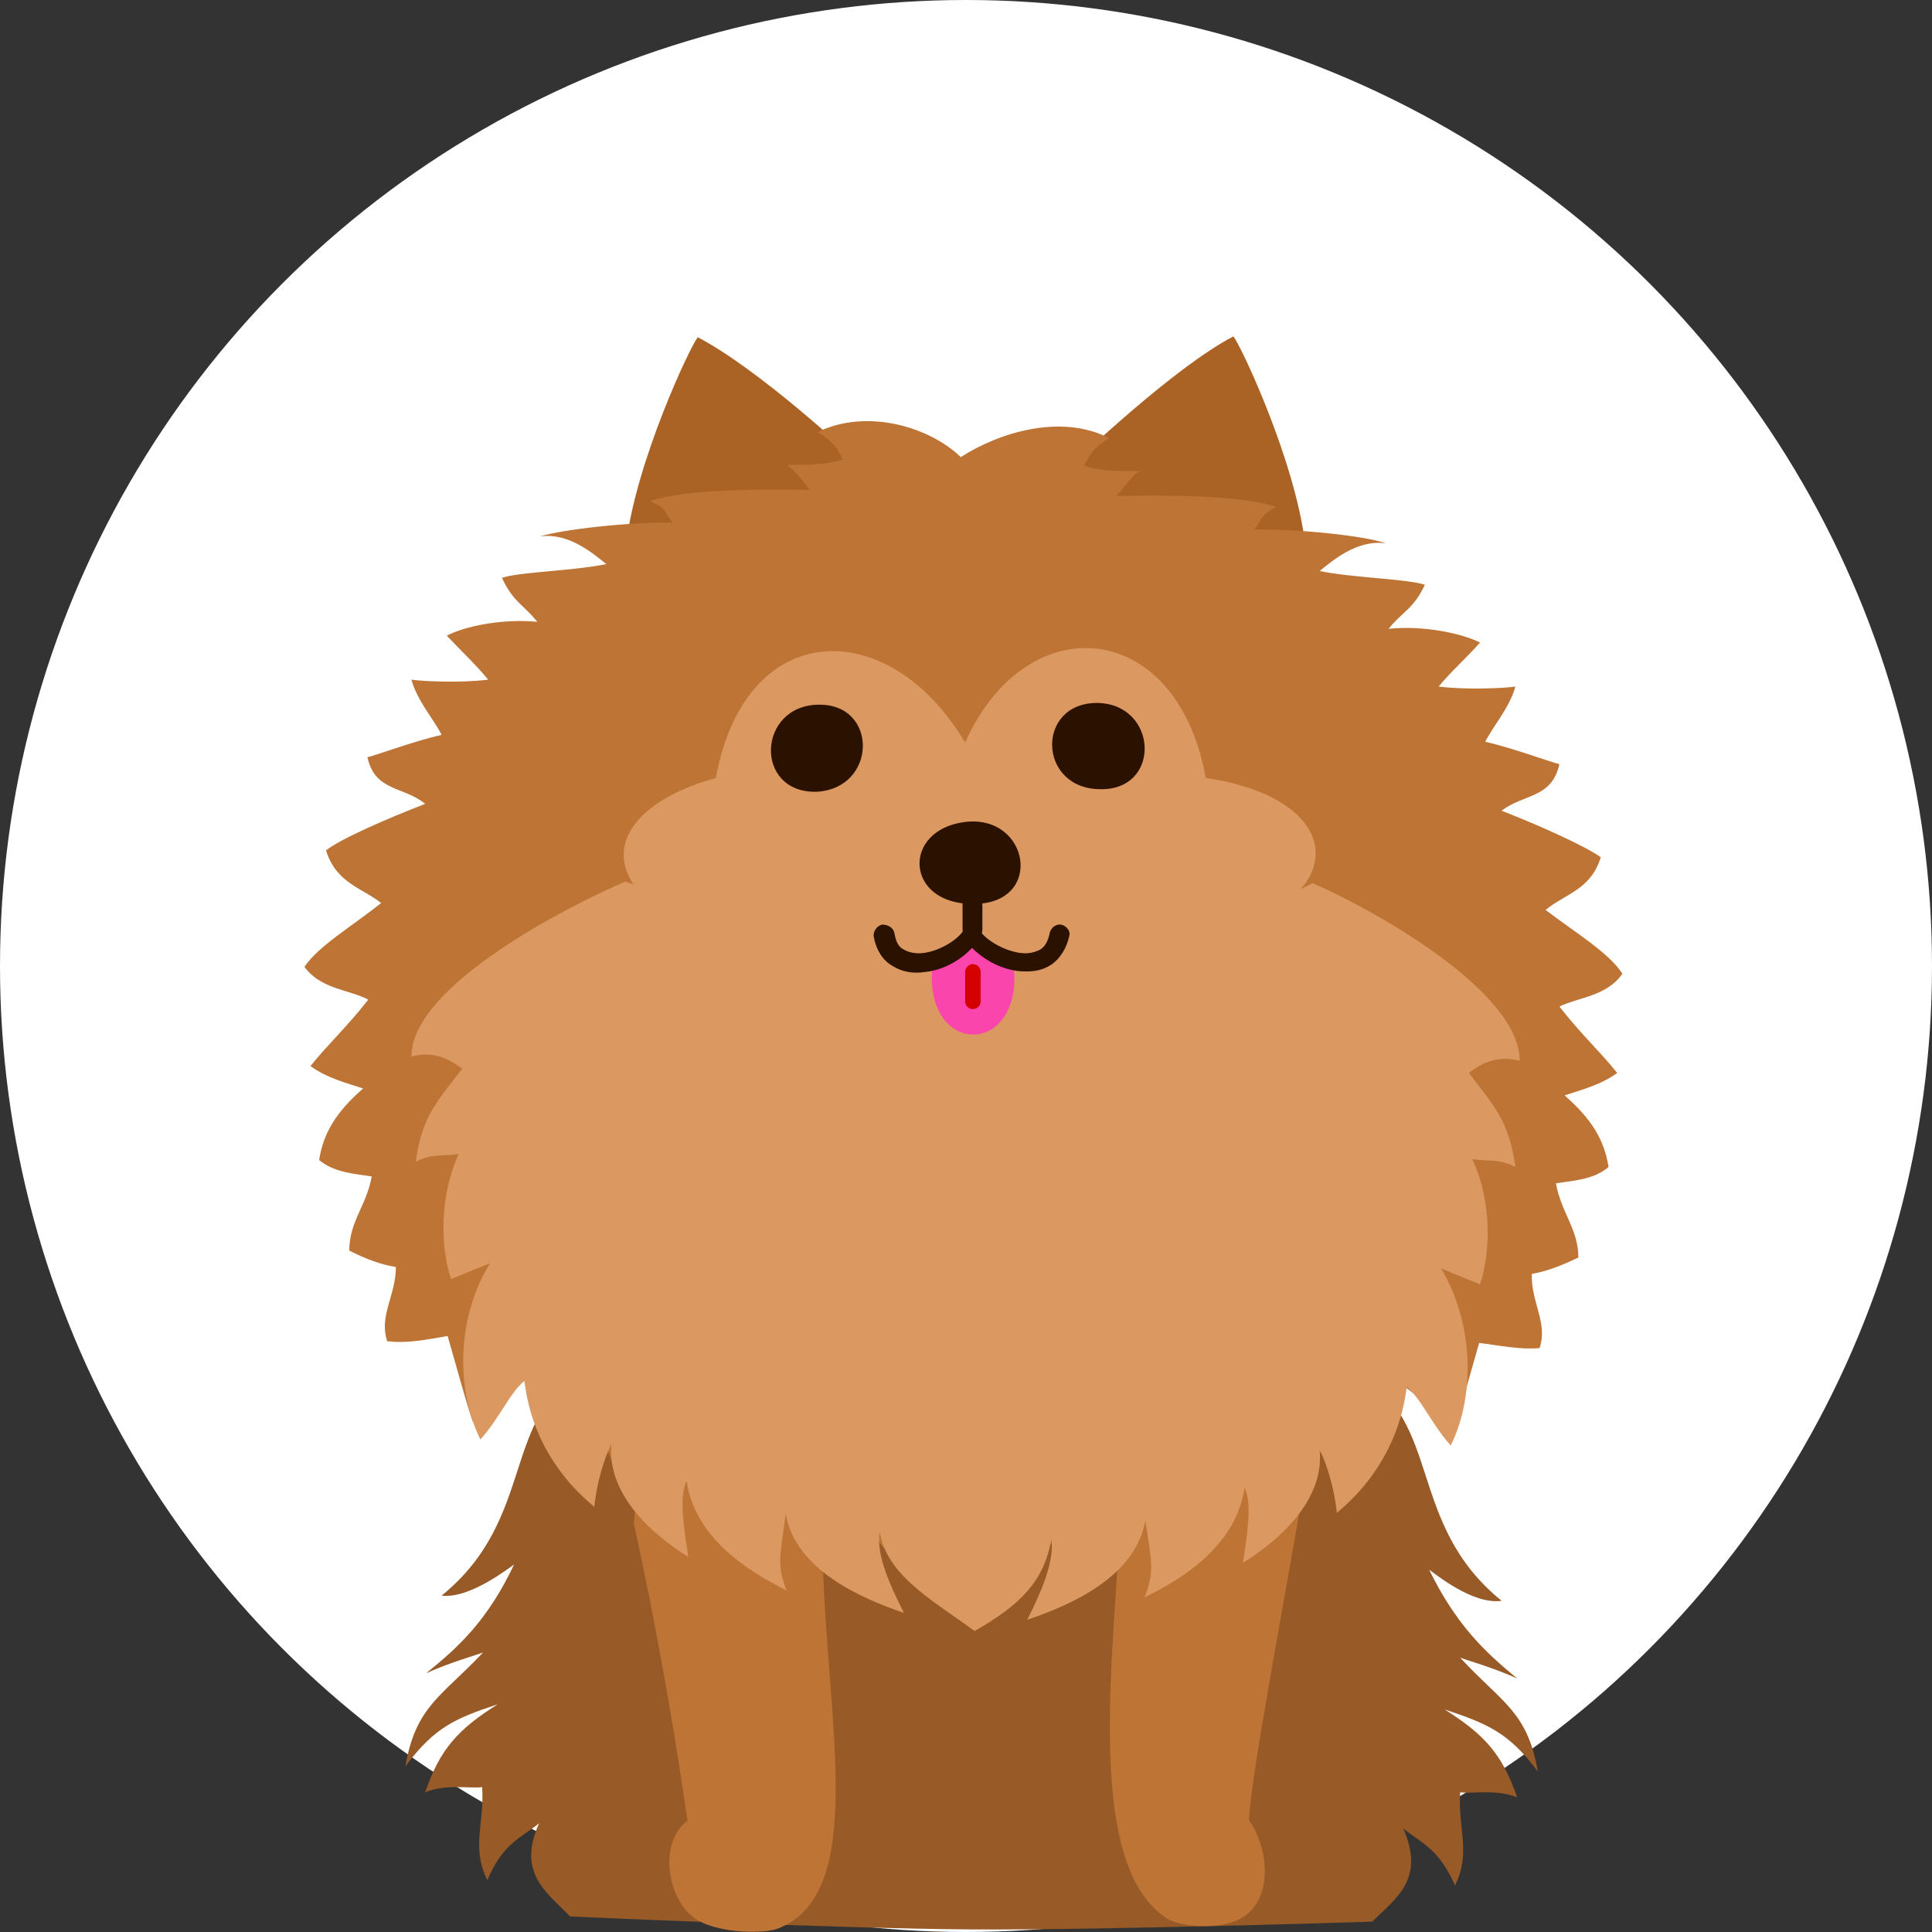 <?xml version="1.0" encoding="utf-8"?>
<!-- Generator: Adobe Illustrator 24.1.0, SVG Export Plug-In . SVG Version: 6.00 Build 0)  -->
<svg version="1.1" id="Layer_1" xmlns="http://www.w3.org/2000/svg" xmlns:xlink="http://www.w3.org/1999/xlink" x="0px" y="0px"
	 width="224px" height="224px" viewBox="0 0 224 224" style="enable-background:new 0 0 224 224;" xml:space="preserve">
<rect x="0" y="0" width="224" height="224" fill="#333333" stroke="none"/>
<style type="text/css">
	.st0{fill:#FFFFFF;}
	.st1{fill:#985A26;}
	.st2{fill:#BD7435;}
	.st3{fill:#AB6325;}
	.st4{fill:#DB9861;}
	.st5{fill:#2B1100;}
	.st6{fill:#FA45AC;}
	.st7{fill:#D40000;}
</style>
<g>
	<circle class="st0" cx="112" cy="112" r="112"/>
	<g>
		<path class="st1" d="M67.9,158.7c-9.9,5.4-5.6,17.3-16.7,26.3c3.3,0.4,7.9-3.3,8.4-3.6c-3,6.3-6.2,9.4-10.2,12.6
			c2.9-1.3,5.8-2.1,6.6-2.4c-4.8,5.1-7.8,6.2-9,13.2c3.4-4.6,5.9-5.6,10.7-7.2c-4.6,2.9-6.7,5.2-8.4,10.2c2.3-1,5.4-0.4,6.6-0.6
			c0.3,4.2-1.3,6.9,0.6,10.8c1.8-4.3,3.9-4.9,6-6.6c-2.6,5.8,0.9,8,3.6,10.8c0,0,31,1.4,46.5,1.5c15.5,0.1,46.5-0.9,46.5-0.9
			c2.7-2.7,6.2-4.9,3.6-10.8c2.1,1.7,4.1,2.3,6,6.6c1.9-3.9,0.3-6.6,0.6-10.8c1.2,0.2,4.3-0.4,6.6,0.6c-1.7-5-3.8-7.3-8.4-10.2
			c4.8,1.6,7.4,2.6,10.8,7.2c-1.2-7-4.2-8-9-13.2c0.8,0.3,3.7,1.1,6.6,2.4c-3.9-3.2-7.1-6.3-10.2-12.6c0.5,0.3,5,4.1,8.4,3.6
			c-11.1-9-6.8-20.9-16.7-26.3c-13.9-7.7-28.3-11.9-44.7-12.3C96.2,146.8,81.8,151.1,67.9,158.7L67.9,158.7z M67.9,158.7"/>
		<path class="st2" d="M73.5,176.7c3.1,14,5.3,27.9,6.2,34.4c-3.5,2.6-2.3,9.6,1.3,11.6c2.7,1.5,7.7,1.5,9.2,0.9
			c10.3-4,5.8-23.4,5.2-42.2C93.1,167,74.6,157.1,73.5,176.7L73.5,176.7z M73.5,176.7"/>
		<path class="st2" d="M144.8,211c2.5,3.6,2.7,9.4-0.9,11.4c-2.6,1.5-7.2,0.9-8.5,0.1c-8.7-5.5-6.9-25-5.7-42.8
			c-0.2-11.4,24-26.1,21.3-6.4C148.5,188,145.2,205,144.8,211L144.8,211z M144.8,211"/>
		<path class="st3" d="M72.6,63c1.2-9.6,7.4-22.8,8.3-23.9c6.9,3.6,17.5,13.3,19,14.9C93.2,61,83.9,63.2,72.6,63L72.6,63z M72.6,63"
			/>
		<path class="st3" d="M151.3,62.9c-1.2-9.6-7.4-22.8-8.3-23.9c-6.9,3.6-18,14.2-19.6,15.7C130.4,58.3,142.3,68.3,151.3,62.9
			L151.3,62.9z M151.3,62.9"/>
		<path class="st2" d="M128.6,50.8c-1.9,1.2-2.1,1.7-2.9,3.2c2.2,0.7,3.9,0.6,6.4,0.6c-1.2,0.9-2.4,2.7-2.6,2.9
			c6.1-0.1,14.5-0.1,18.5,1.3c-1.9,0.9-1.6,1.4-2.6,2.6c4.9-0.1,12.8,0.7,15.3,1.6c-3.4-0.5-6.3,2.1-7.7,3.2
			c3.8,0.8,10.1,0.9,12.2,1.6c-1.3,2.8-2.6,3.1-4.2,5.1c4-0.4,8.4,0.5,10.6,1.6c-1.7,1.9-3.5,3.5-4.8,5.1c3.1,0.4,7.7,0.2,8.9,0
			c-0.7,2.5-2.6,4.6-3.5,6.4c3.1,0.7,7.7,2.4,8.6,2.6c-0.9,4-4.1,3.4-6.7,5.4c4.4,1.7,9.9,4.2,11.5,5.4c-1.2,3.8-4.1,4.2-6.4,6.1
			c3.4,2.6,7.4,5,8.9,7.4c-1.8,2.6-5,2.7-7.3,3.8c2.5,3.2,4.7,5.2,6.7,7.7c-1.9,1.4-4.3,2-6.1,2.6c3.2,2.8,4.6,5.2,5.1,8.3
			c-1.7,1.5-4.3,1.6-6.1,1.9c0.6,3.4,2.6,5.3,2.6,8.6c-2.1,1-3.7,1.6-5.4,1.9c-0.1,3.3,1.9,5.7,0.9,8.6c-2.3,0.2-4.6-0.3-7-0.6
			c-1.1,3.8-2,7.2-2.9,9.9c-2.2-2-4.2-3.7-6.1-5.1c-0.8,6.5-3.8,8.4-7.7,11.5c-0.2-2.2-0.8-4.5-1.3-6.1c-0.5,6.2-4.5,9.7-8.3,12.8
			c-0.4-3-0.9-5.9-1.6-8c-0.8,6.3-5.4,10.7-11,13.4c0.9-0.5,1-4.4-0.8-8c-0.9,5.8-5.6,8.3-11.5,9.3c1.8-2.3,1.8-4.6,2.3-7.4
			c-2.7,3.8-5.3,6.3-10.9,7.3c-5.5-1.6-8.2-4.2-10.9-8c0.5,2.8,0.5,5.1,2.3,7.3c-5.9-1-10.6-3.5-11.5-9.3c-1.8,3.6-1.7,7.5-0.8,8
			c-5.6-2.7-10.2-7.1-11-13.4c-0.7,2.1-1.2,5-1.6,8c-3.8-3-7.8-6.6-8.3-12.8c-0.5,1.6-1.1,3.9-1.3,6.1c-3.8-3.1-6.8-5.1-7.7-11.5
			c-1.8,1.5-3.9,3.1-6.1,5.1c-0.9-2.7-1.8-6.1-2.9-9.9c-2.4,0.4-4.7,0.9-7,0.6c-1-2.9,1-5.3,1-8.6c-1.8-0.3-3.4-0.9-5.4-1.9
			c0-3.4,2-5.2,2.6-8.6c-1.8-0.3-4.3-0.4-6.1-1.9c0.5-3.1,1.9-5.5,5.1-8.3c-1.8-0.6-4.2-1.2-6.1-2.6c2-2.5,4.2-4.5,6.7-7.7
			c-2.3-1.2-5.5-1.2-7.4-3.8c1.6-2.4,5.5-4.7,8.9-7.4c-2.3-1.8-5.2-2.3-6.4-6.1c1.6-1.3,7.1-3.7,11.5-5.4c-2.6-2.1-5.8-1.4-6.7-5.4
			c0.9-0.2,5.5-1.9,8.6-2.6c-0.9-1.8-2.8-3.9-3.5-6.4c1.3,0.2,5.8,0.4,8.9,0c-1.3-1.6-3-3.2-4.8-5.1c2.1-1.1,6.5-2,10.5-1.6
			c-1.6-2-2.8-2.3-4.1-5.1c2-0.7,8.3-0.8,12.1-1.6c-1.4-1.1-4.3-3.7-7.7-3.2c2.5-0.8,10.4-1.7,15.4-1.6c-1-1.2-0.6-1.6-2.6-2.5
			c4-1.4,12.4-1.4,18.5-1.3c-0.1-0.1-1.4-1.9-2.6-2.9c2.5,0,4.2,0,6.4-0.6c-0.7-1.5-1-2-2.9-3.2c5.7-2.8,13-0.6,16.6,2.9
			C115.7,50.2,123,47.9,128.6,50.8L128.6,50.8z M128.6,50.8"/>
		<path class="st4" d="M102,177.6c-0.5,2.7,1.4,6.6,2.8,9.4c-5-1.7-12.6-5-13.7-11.5c-0.6,4.7-1.1,5.9,0.1,8.9
			c-4.6-2.3-10.6-6.1-11.6-12.7c-0.9,1.8-0.3,5.5,0.2,8.8c-3.9-2.4-9.5-7.1-8.9-13.1c-0.9,1.8-1.7,4.5-2,7.3
			c-3.9-3.2-7.3-8-8.1-14.6c-1.7,1.4-2.8,4.2-5.1,6.8c-3-6.1-2.6-14.5,1.1-20.4c-0.4,0.1-3,1.2-4.5,1.8c-1.3-3.8-1.3-9.9,0.9-14.5
			c-2.1,0.3-3-0.1-5,0.9c0.7-5.1,2.3-6.8,5.4-10.8c-0.6-0.3-2.6-2.3-5.9-1.4c0-8.2,18.1-17.4,24.8-20.3
			c31.7,12.4,55.3,12.2,79.7,0.2c6.7,2.9,24,12.4,24,20.6c-3.2-0.9-5.3,1-5.9,1.4c3.1,4,4.7,5.8,5.4,10.9c-2-1-2.9-0.6-5-0.9
			c2.2,4.6,2.2,10.6,0.9,14.5c-1.6-0.6-4.1-1.7-4.5-1.8c3.6,6,4.1,14.4,1.1,20.5c-2.3-2.6-3.4-5.4-5.1-6.8
			c-0.8,6.5-4.2,11.4-8.1,14.6c-0.3-2.8-1.1-5.5-2-7.3c0.6,6-5,10.7-8.9,13.1c0.5-3.2,1.1-6.9,0.2-8.7c-1,6.6-6.9,10.4-11.6,12.7
			c1.2-3,0.8-4.2,0.1-8.9c-1.2,6.6-8.7,9.8-13.7,11.5c1.4-2.8,3.2-6.6,2.8-9.4c-0.8,5-3.8,7.8-8.9,10.7
			C107.9,185.4,102.8,182.6,102,177.6L102,177.6z M102,177.6"/>
		<path class="st4" d="M83,90.2c-17.2,4.8-12.7,17.6,6.8,19c7.7,12.5,39.7,11.1,45,0c22-2.1,23.4-16.3,5-19
			c-3.4-18.7-20.9-19.9-27.9-4.1C103.1,71.2,86.4,71.5,83,90.2L83,90.2z M83,90.2"/>
		<path class="st5" d="M94.9,81.7c-7.1,0.1-7.5,10.2-0.3,10.1C101.7,91.5,101.9,81.6,94.9,81.7L94.9,81.7z M94.9,81.7"/>
		<path class="st5" d="M111.9,95.3c-7.4,0.9-7,9.6,1,9.5C121.1,104.8,119.4,94.4,111.9,95.3L111.9,95.3z M111.9,95.3"/>
		<path class="st5" d="M127.2,81.5c7.1,0.1,7.5,10.2,0.3,10C120.3,91.4,120.1,81.5,127.2,81.5L127.2,81.5z M127.2,81.5"/>
		<path class="st6" d="M117.5,111.6c1.4,11-10.4,11.1-9.4,0.5c1.2-1.8,3.2-2.5,4.1-3C114.3,109.5,115.1,110.5,117.5,111.6
			L117.5,111.6z M117.5,111.6"/>
		<path class="st7" d="M112.6,111.8c-0.4,0.1-0.7,0.5-0.7,0.9v3.4c0,0.5,0.4,0.9,0.9,0.9c0.5,0,0.9-0.4,0.9-0.9v-3.4
			C113.7,112.1,113.2,111.7,112.6,111.8L112.6,111.8z M112.6,111.8"/>
		<path class="st5" d="M112.6,103.6c-0.6,0.1-1,0.6-1,1.2v3c0,0.6,0.6,1.2,1.2,1.2c0.6,0,1.1-0.6,1.1-1.2v-3
			C113.9,104.1,113.2,103.5,112.6,103.6L112.6,103.6z M112.6,103.6"/>
		<path class="st5" d="M122.7,107.2c-0.5,0.1-0.9,0.5-1,1c-0.2,1-0.6,1.6-1.1,1.9c-0.6,0.3-1.3,0.5-2.2,0.4c-1.8-0.2-4-1.4-4.8-2.6
			c-0.5-0.6-1.5-0.6-1.9,0c-0.8,1.2-2.9,2.4-4.7,2.6c-0.9,0.1-1.7-0.1-2.2-0.4c-0.6-0.3-0.9-0.8-1.1-1.9c-0.1-0.6-0.7-1-1.4-1
			c-0.6,0.1-1.1,0.8-1,1.4c0.3,1.6,1.1,2.8,2.2,3.4c1.1,0.7,2.4,0.9,3.7,0.7c2.1-0.2,4.1-1.3,5.5-2.8c1.4,1.4,3.4,2.5,5.5,2.7
			c1.3,0.1,2.5,0,3.6-0.7c1.1-0.7,1.9-2,2.2-3.5C124.1,107.8,123.4,107.1,122.7,107.2L122.7,107.2z M122.7,107.2"/>
	</g>
</g>
</svg>
